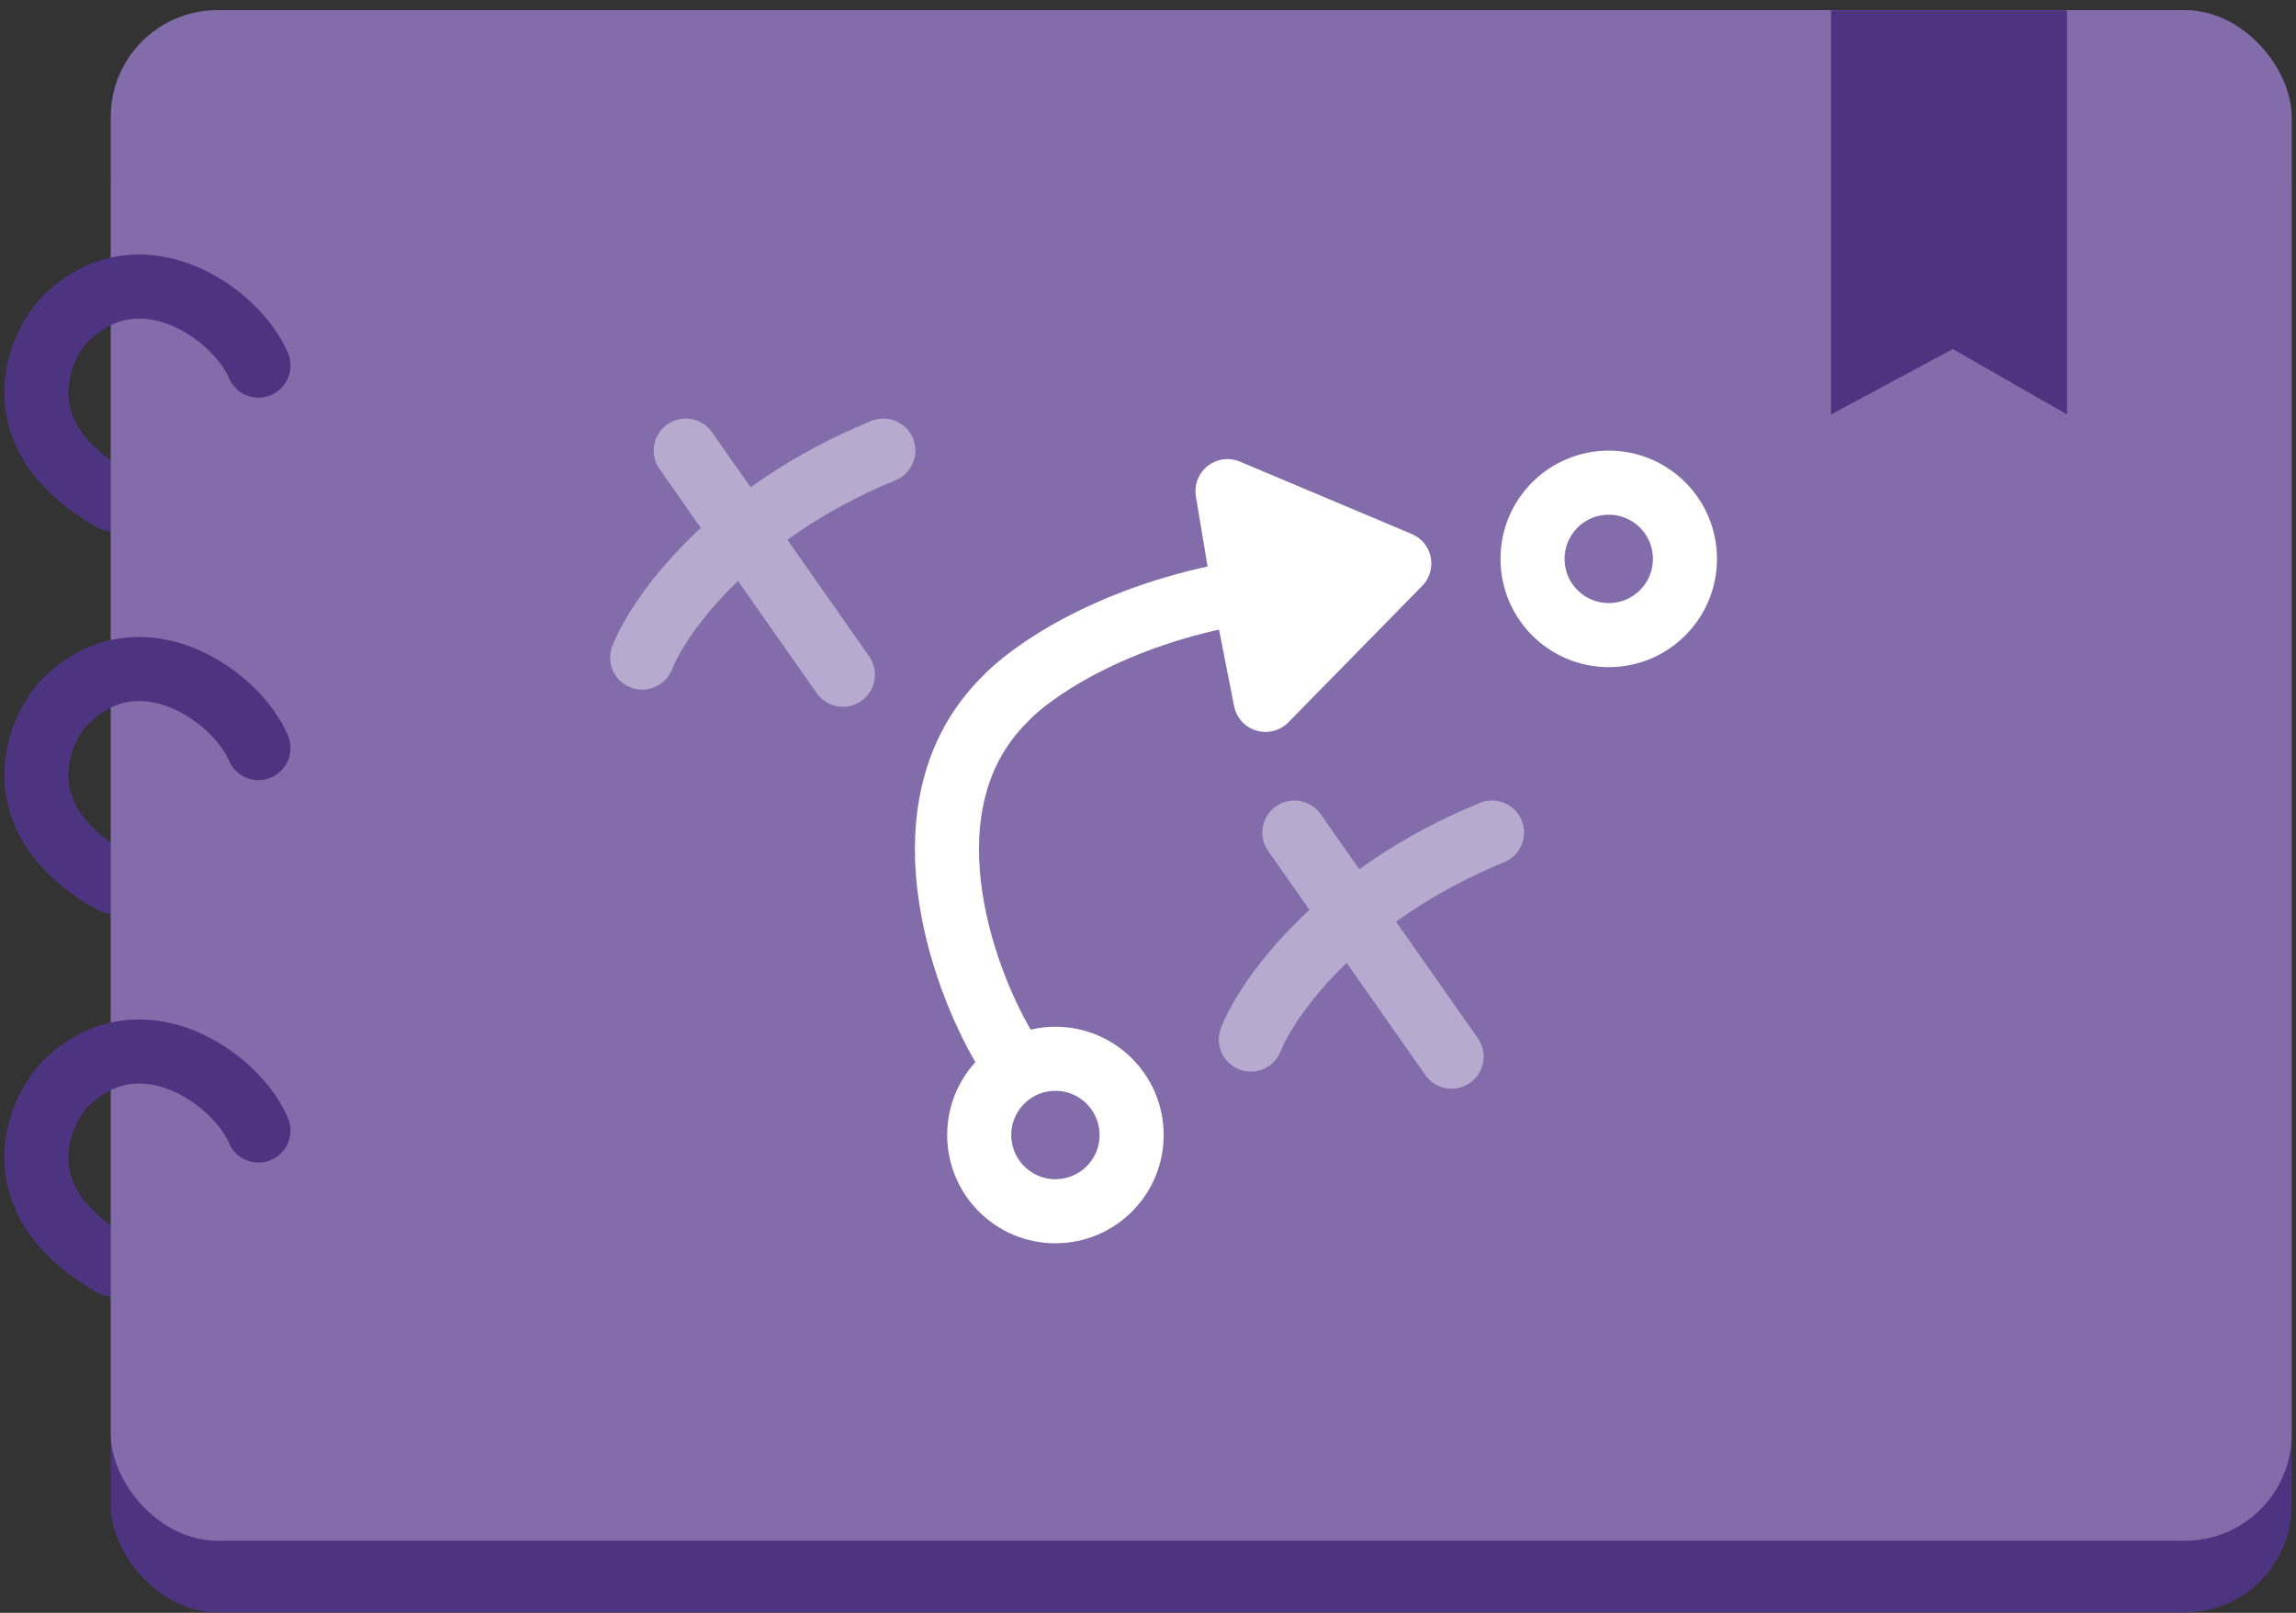 <svg width="215" height="151" viewBox="0 0 215 151" fill="none" xmlns="http://www.w3.org/2000/svg">
<rect x="0" y="0" width="215" height="151" fill="#333333" stroke="none"/>
<rect x="10.37" y="7.643" width="204.229" height="143.304" rx="10" fill="#4C3480"/>
<path d="M24.201 34.226C22.249 29.508 13.212 22.895 6.144 29.834C3.911 32.027 -0.395 40.505 10.536 46.752" stroke="#4C3480" stroke-width="6" stroke-linecap="round" stroke-linejoin="round"/>
<path d="M24.201 70.036C22.249 65.318 13.212 58.704 6.144 65.643C3.911 67.837 -0.395 76.315 10.536 82.561" stroke="#4C3480" stroke-width="6" stroke-linecap="round" stroke-linejoin="round"/>
<path d="M24.201 105.845C22.249 101.128 13.212 94.514 6.144 101.453C3.911 103.646 -0.395 112.124 10.536 118.371" stroke="#4C3480" stroke-width="6" stroke-linecap="round" stroke-linejoin="round"/>
<rect x="10.37" y="0.947" width="204.229" height="143.304" rx="10" fill="#826DAA"/>
<path d="M24.201 34.226C22.249 29.508 13.213 22.895 6.145 29.834" stroke="#4C3480" stroke-width="6" stroke-linecap="round" stroke-linejoin="round"/>
<path d="M24.201 70.036C22.249 65.318 13.213 58.704 6.145 65.643" stroke="#4C3480" stroke-width="6" stroke-linecap="round" stroke-linejoin="round"/>
<path d="M24.201 105.845C22.249 101.128 13.213 94.514 6.145 101.453" stroke="#4C3480" stroke-width="6" stroke-linecap="round" stroke-linejoin="round"/>
<path d="M171.456 38.805V0.965H193.564V38.805L182.866 32.679L171.456 38.805Z" fill="#4C3480"/>
<path d="M114.944 45.983L116.519 55.43L118.504 65.526L131.03 52.759L114.944 45.983Z" fill="white"/>
<path d="M94.04 98.115C89.991 91.301 84.321 75.245 94.04 65.526C96.331 63.028 104.033 57.511 116.519 55.43M116.519 55.43L114.944 45.983L131.03 52.759L118.504 65.526L116.519 55.43Z" stroke="white" stroke-width="6" stroke-linecap="round" stroke-linejoin="round"/>
<path d="M64.214 42.189L78.931 63.17M60.135 61.567C61.737 57.536 68.498 48.017 82.719 42.189" stroke="#B6ABCF" stroke-width="6" stroke-linecap="round" stroke-linejoin="round"/>
<path d="M121.209 77.946L135.926 98.927M117.13 97.324C118.733 93.293 125.493 83.774 139.714 77.946" stroke="#B6ABCF" stroke-width="6" stroke-linecap="round" stroke-linejoin="round"/>
<circle cx="98.831" cy="106.265" r="7.136" stroke="white" stroke-width="6"/>
<circle cx="150.644" cy="52.325" r="7.136" stroke="white" stroke-width="6"/>
</svg>
